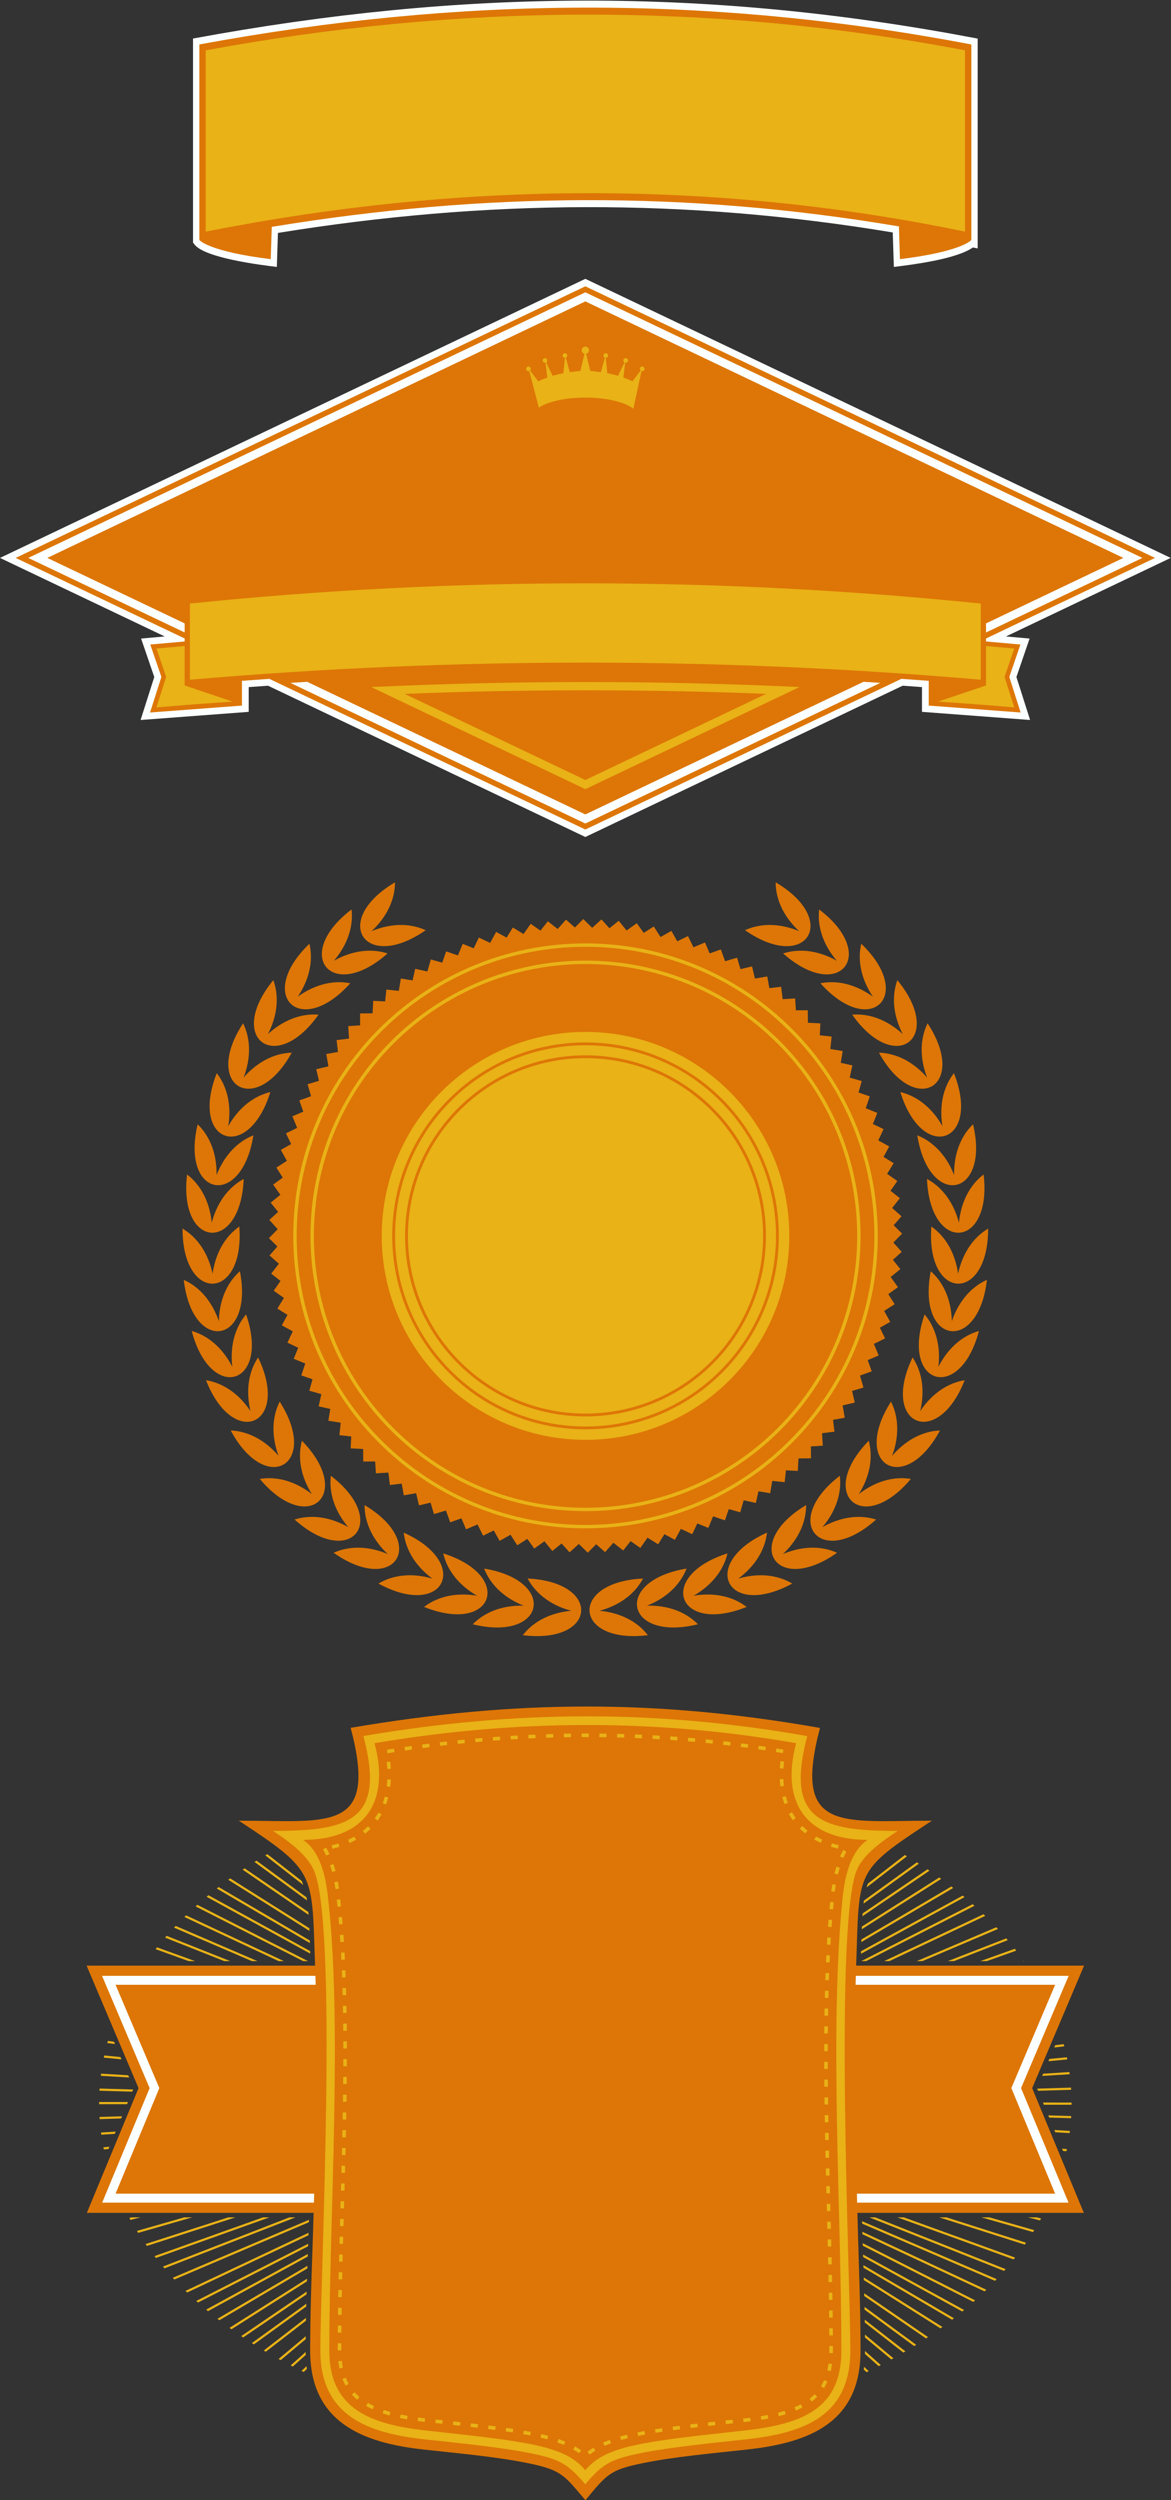 <?xml version="1.0" encoding="UTF-8" standalone="no"?>
<svg
   xmlns:dc="http://purl.org/dc/elements/1.1/"
   xmlns:cc="http://creativecommons.org/ns#"
   xmlns:rdf="http://www.w3.org/1999/02/22-rdf-syntax-ns#"
   xmlns:svg="http://www.w3.org/2000/svg"
   xmlns="http://www.w3.org/2000/svg"
   viewBox="0 0 464.507 990.973"
   height="990.973"
   width="464.507"
   xml:space="preserve"
   id="svg2"
   version="1.1"><rect x="0" y="0" width="464.507" height="990.973" fill="#333333" stroke="none"/><defs
     id="defs6" /><g
     transform="matrix(1.333,0,0,-1.333,0,990.973)"
     id="g10"><g
       transform="scale(0.1)"
       id="g12"><path
         id="path14"
         style="fill:#fcffff;fill-opacity:1;fill-rule:evenodd;stroke:none"
         d="m 2993.54,5541.71 70.32,-6.24 -39.2,-114.34 40.7,-127.79 -321.69,24.18 v 73.63 c -19.19,1.41 -38.38,2.78 -57.56,4.1 l -944.23,-449.82 -944.165,449.79 c -19.215,-1.33 -38.422,-2.7 -57.637,-4.09 v -73.61 l -321.687,-24.18 40.707,127.79 -39.211,114.34 70.328,6.24 L 0,5775.25 1741.88,6605.07 3483.75,5775.25 2993.54,5541.71 v 0" /><path
         id="path16"
         style="fill:#dd7606;fill-opacity:1;fill-rule:evenodd;stroke:none"
         d="M 1741.88,6582.84 3437.1,5775.25 2934.25,5535.7 v -8.87 l 102.32,-9.08 -33.05,-96.4 33.71,-105.78 -273.5,20.56 v 73.66 c -27.19,2.03 -54.35,3.97 -81.5,5.85 L 1741.88,4967.65 801.586,5415.6 c -27.156,-1.87 -54.344,-3.81 -81.57,-5.84 v -73.63 l -273.489,-20.56 33.7,105.78 -33.047,96.4 102.324,9.08 v 8.87 L 46.648,5775.25 1741.88,6582.84 v 0" /><path
         id="path18"
         style="fill:#e9b217;fill-opacity:1;fill-rule:evenodd;stroke:none"
         d="m 1104.72,5391.23 637.16,-303.54 637.28,303.6 c -423.01,19.8 -847.81,19.91 -1274.44,-0.06 z m 99.52,-20.25 537.64,-256.13 537.76,256.19 c -358.3,14.16 -717.1,14.12 -1075.4,-0.06 v 0" /><path
         id="path20"
         style="fill:#fcffff;fill-opacity:1;fill-rule:evenodd;stroke:none"
         d="M 1741.88,6564.96 84.176,5775.25 549.504,5553.57 v 26.97 l -408.711,194.71 1601.087,762.74 1601.08,-762.74 -408.71,-194.71 v -26.97 l 465.33,221.68 -1657.7,789.71 z m -877.821,-1161.25 877.821,-418.18 877.91,418.23 c -16.68,1.08 -33.36,2.12 -50.02,3.14 l -827.89,-394.4 -827.782,394.34 c -16.672,-1.01 -33.352,-2.05 -50.039,-3.13 v 0" /><path
         id="path22"
         style="fill:#e9b217;fill-opacity:1;fill-rule:evenodd;stroke:none"
         d="m 565.105,5413.06 c 790.715,68.23 1575.145,67.4 2353.535,0 0,75.5 0,150.99 0,226.49 -769.43,78.39 -1553.27,81.91 -2353.535,0 0,-75.5 0,-150.99 0,-226.49 z m 2453.075,-82.27 c -75.66,6.53 -151.25,12.24 -226.76,17.13 l 142.83,48.13 v 117.2 l 83.93,-7.45 -28.9,-84.29 28.9,-90.72 z m -2552.606,0 c 75.664,6.53 151.25,12.24 226.762,17.13 l -142.832,48.13 v 117.19 l -83.93,-7.44 28.899,-84.29 -28.899,-90.72 v 0" /><path
         id="path24"
         style="fill:#e9b217;fill-opacity:1;fill-rule:evenodd;stroke:none"
         d="m 1884.79,6218.93 24.21,111.93 c 0.66,-0.22 1.36,-0.33 2.11,-0.33 3.77,0 6.85,3.07 6.85,6.86 0,3.78 -3.08,6.85 -6.85,6.85 -3.8,0 -6.87,-3.07 -6.87,-6.85 0,-2.02 0.87,-3.83 2.26,-5.09 l -24.55,-31.93 c -8.23,4.31 -18.69,7.97 -26.91,11.09 l 5.4,44.24 c 0.49,-0.11 0.99,-0.17 1.5,-0.17 3.79,0 6.87,3.07 6.87,6.86 0,3.78 -3.08,6.85 -6.87,6.85 -3.79,0 -6.85,-3.07 -6.85,-6.85 0,-2.5 1.33,-4.68 3.32,-5.88 l -19.27,-39.84 c -8.96,2.73 -20.53,5.54 -31.96,7.94 l -4.6,45.56 c 3.79,0 6.85,3.07 6.85,6.85 0,3.79 -3.06,6.86 -6.85,6.86 -3.79,0 -6.87,-3.07 -6.87,-6.86 0,-2.91 1.83,-5.41 4.4,-6.39 l -11.95,-43.09 c -20.05,2.74 -31.5,3.71 -31.5,3.71 l -12.32,50.94 c 4.8,1.11 8.37,5.41 8.37,10.54 0,5.99 -4.85,10.84 -10.83,10.84 -5.99,0 -10.83,-4.85 -10.83,-10.84 0,-5.13 3.56,-9.43 8.36,-10.54 l -12.32,-50.94 c 0,0 -11.45,-0.97 -31.51,-3.71 l -11.94,43.09 c 2.57,0.98 4.39,3.48 4.39,6.39 0,3.79 -3.07,6.86 -6.85,6.86 -3.79,0 -6.86,-3.07 -6.86,-6.86 0,-3.78 3.07,-6.85 6.86,-6.85 l -4.61,-45.56 c -11.43,-2.4 -22.99,-5.21 -31.96,-7.94 l -19.27,39.84 c 1.99,1.2 3.32,3.38 3.32,5.88 0,3.78 -3.07,6.85 -6.85,6.85 -3.79,0 -6.86,-3.07 -6.86,-6.85 0,-3.79 3.07,-6.86 6.86,-6.86 0.51,0 1.02,0.06 1.5,0.17 l 5.4,-44.24 c -8.22,-3.12 -18.67,-6.78 -26.91,-11.09 l -24.55,31.93 c 1.39,1.26 2.26,3.07 2.26,5.09 0,3.78 -3.07,6.85 -6.86,6.85 -3.78,0 -6.85,-3.07 -6.85,-6.85 0,-3.79 3.07,-6.86 6.85,-6.86 0.83,0 1.64,0.15 2.38,0.42 l 28.44,-108.77 c 26.64,17.73 78.63,29.77 138.41,29.77 63.35,0 117.96,-13.53 142.91,-33.02 v 0" /><path
         id="path26"
         style="fill:#dd7606;fill-opacity:1;fill-rule:evenodd;stroke:none"
         d="m 1841.22,4696.29 23.45,-28.87 30.24,21.63 20.7,-28.72 29.89,19 20.07,-31.31 32.48,18.11 17.35,-30.86 31.82,15.53 16.43,-33.35 34.31,14.36 13.8,-32.61 33.36,11.87 12.59,-34.98 35.69,10.43 10.06,-33.95 34.48,8.06 8.6,-36.18 36.64,6.37 6.2,-34.86 35.15,4.15 4.5,-36.91 37.12,2.22 2.25,-35.34 35.41,0.19 0.33,-37.18 37.14,-1.95 -1.72,-35.36 35.21,-3.78 -3.83,-36.99 36.68,-6.08 -5.67,-34.96 34.57,-7.7 -7.96,-36.32 35.78,-10.16 -9.54,-34.09 33.47,-11.52 -11.96,-35.22 34.41,-14.09 -13.31,-32.82 31.98,-15.19 -15.83,-33.65 32.62,-17.86 -16.89,-31.12 30.08,-18.68 -19.51,-31.66 30.41,-21.4 -20.27,-29.03 27.8,-21.93 -22.92,-29.28 27.83,-24.68 -23.4,-26.57 25.17,-24.91 -26.06,-26.53 24.89,-27.63 -26.23,-23.79 22.23,-27.57 -28.87,-23.45 21.64,-30.24 -28.72,-20.71 19,-29.88 -31.31,-20.07 18.11,-32.47 -30.86,-17.36 15.53,-31.82 -33.36,-16.43 14.37,-34.31 -32.61,-13.8 11.86,-33.36 -34.99,-12.59 10.44,-35.69 -33.95,-10.06 8.06,-34.48 -36.18,-8.61 6.37,-36.63 -34.86,-6.19 4.16,-35.17 -36.92,-4.5 2.23,-37.11 -35.34,-2.25 0.18,-35.41 -37.18,-0.34 -1.94,-37.13 -35.37,1.72 -3.78,-35.21 -36.98,3.83 -6.1,-36.68 -34.95,5.67 -7.69,-34.57 -36.33,7.95 -10.16,-35.77 -34.1,9.54 -11.51,-33.47 -35.21,11.96 -14.1,-34.41 -32.81,13.31 -15.2,-32 -33.65,15.84 -17.85,-32.61 -31.12,16.89 -18.69,-30.08 -31.66,19.51 -21.4,-30.42 -29.03,20.28 -21.93,-27.81 -29.28,22.92 -24.67,-27.82 -26.58,23.4 -24.91,-25.18 -26.53,26.07 -27.63,-24.89 -23.79,26.23 -27.57,-22.23 -23.45,28.87 -30.24,-21.64 -20.7,28.72 -29.89,-19 -20.06,31.31 -32.48,-18.11 -17.36,30.85 -31.82,-15.52 -16.44,33.36 -34.3,-14.37 -13.79,32.61 -33.36,-11.86 -12.6,34.98 -35.69,-10.43 -10.06,33.95 -34.48,-8.06 -8.6,36.18 -36.63,-6.37 -6.2,34.86 -35.17,-4.15 -4.49,36.91 -37.12,-2.23 -2.25,35.34 -35.41,-0.18 -0.33,37.18 -37.14,1.94 1.72,35.37 -35.21,3.78 3.84,36.99 -36.692,6.08 5.667,34.96 -34.558,7.69 7.949,36.33 -35.773,10.15 9.547,34.1 -33.489,11.52 11.969,35.21 -34.406,14.09 13.304,32.82 -31.988,15.19 15.836,33.65 -32.613,17.87 16.89,31.11 -30.078,18.68 19.5,31.67 -30.41,21.4 20.27,29.03 -27.797,21.92 22.926,29.29 -27.829,24.67 23.395,26.58 -25.168,24.91 26.055,26.52 -24.883,27.64 26.223,23.79 -22.223,27.57 28.867,23.44 -21.637,30.25 28.723,20.7 -19,29.89 31.309,20.06 -18.114,32.48 30.864,17.36 -15.536,31.82 33.36,16.44 -14.363,34.3 32.613,13.79 -11.871,33.36 34.984,12.6 -10.43,35.69 33.946,10.06 -8.055,34.48 36.176,8.6 -6.367,36.63 34.857,6.2 -4.15,35.16 36.91,4.5 -2.22,37.12 35.33,2.25 -0.18,35.41 37.18,0.33 1.94,37.14 35.37,-1.72 3.78,35.2 36.99,-3.83 6.08,36.69 34.95,-5.67 7.7,34.56 36.33,-7.95 10.16,35.77 34.09,-9.54 11.52,33.48 35.21,-11.97 14.1,34.42 32.81,-13.31 15.2,31.99 33.64,-15.84 17.87,32.62 31.11,-16.89 18.68,30.07 31.67,-19.5 21.4,30.41 29.03,-20.27 21.94,27.8 29.27,-22.92 24.67,27.82 26.59,-23.39 24.9,25.17 26.53,-26.06 27.63,24.89 23.79,-26.23 27.57,22.23 v 0" /><path
         id="path28"
         style="fill:#e9b217;fill-opacity:1;fill-rule:nonzero;stroke:none"
         d="m 1742.41,4577.85 c 452.02,0 818.46,-366.44 818.46,-818.47 0,-452.03 -366.44,-818.46 -818.46,-818.46 -452.03,0 -818.469,366.43 -818.469,818.46 0,452.03 366.439,818.47 818.469,818.47 z m 0,51.17 c 480.28,0 869.63,-389.36 869.63,-869.64 0,-480.28 -389.35,-869.63 -869.63,-869.63 -480.28,0 -869.64,389.35 -869.64,869.63 0,480.28 389.36,869.64 869.64,869.64 z m 607.8,-261.84 c -335.68,335.67 -879.93,335.67 -1215.6,0 -335.68,-335.68 -335.68,-879.92 0,-1215.6 335.67,-335.67 879.92,-335.67 1215.6,0 335.67,335.68 335.67,879.92 0,1215.6 z M 2314.02,4331 c -315.69,315.69 -827.54,315.69 -1143.23,0 -315.692,-315.69 -315.692,-827.54 0,-1143.24 315.69,-315.68 827.54,-315.68 1143.23,0 315.69,315.7 315.69,827.55 0,1143.24 v 0" /><path
         id="path30"
         style="fill:#e9b217;fill-opacity:1;fill-rule:evenodd;stroke:none"
         d="m 1742.41,4365.8 c 334.91,0 606.42,-271.5 606.42,-606.42 0,-334.92 -271.51,-606.42 -606.42,-606.42 -334.92,0 -606.43,271.5 -606.43,606.42 0,334.92 271.51,606.42 606.43,606.42 z m 0,-31.19 c 317.68,0 575.22,-257.54 575.22,-575.23 0,-317.68 -257.54,-575.22 -575.22,-575.22 -317.69,0 -575.23,257.54 -575.23,575.22 0,317.69 257.54,575.23 575.23,575.23 z m 0,-38.37 c 296.5,0 536.86,-240.36 536.86,-536.86 0,-296.5 -240.36,-536.86 -536.86,-536.86 -296.5,0 -536.86,240.36 -536.86,536.86 0,296.5 240.36,536.86 536.86,536.86 z m 373.65,-163.2 c -206.36,206.36 -540.95,206.37 -747.31,0 -206.37,-206.36 -206.37,-540.95 0,-747.32 206.36,-206.36 540.95,-206.36 747.31,0 206.37,206.37 206.36,540.96 0,747.32 z m 27.13,27.13 c -221.34,221.34 -580.22,221.34 -801.57,0 -221.34,-221.35 -221.34,-580.23 0,-801.58 221.35,-221.33 580.23,-221.33 801.57,0 221.34,221.35 221.34,580.23 0,801.58 v 0" /><path
         id="path32"
         style="fill:#dd7606;fill-opacity:1;fill-rule:evenodd;stroke:none"
         d="m 1699.89,2644.65 c -36.79,-3.24 -101.04,-17.17 -144.06,-72.56 221.01,-27.29 236.81,157.93 14.38,168.48 33.01,-61.87 93.97,-86.49 129.68,-95.92 z M 1105.48,4665.3 c 34.07,14.29 97.4,31.94 161.28,3 -182.78,-127.2 -283.131,29.26 -91.29,142.34 -0.35,-70.13 -42.79,-120.34 -69.99,-145.34 z m -111.996,-87.86 c 24.106,27.99 60.436,82.79 52.626,152.49 -177.403,-134.61 -59.54,-278.35 107.21,-130.75 -66.81,21.3 -127.67,-3.58 -159.836,-21.74 z M 886.059,4470.52 c 29.871,21.74 87.457,53.45 156.281,39.97 -148.672,-165.78 -282.289,-36.56 -121.543,117.56 15.766,-68.33 -14.008,-126.95 -34.738,-157.53 z m -88.817,-111.23 c 17.031,32.78 39.789,94.46 16.188,160.49 -141.735,-171.76 5.996,-284.57 134.383,-102.62 -69.922,5.38 -123.426,-32.82 -150.571,-57.87 z m -72.359,-129.12 c 24.238,27.87 73.246,71.69 143.34,73.98 -107.719,-194.9 -266.907,-98.92 -144.801,87.31 30.683,-63.05 14.805,-126.85 1.461,-161.29 z m -45.699,-144.64 c 6.07,36.43 8.664,102.13 -34.188,157.64 -81.734,-207.15 93.621,-268.81 159.516,-56.09 -68.164,-16.48 -107.262,-69.33 -125.328,-101.55 z m -34.789,-145.54 c 13.312,34.46 44.496,92.33 109.632,118.33 -35.011,-219.93 -217.351,-183.79 -165.863,32.86 50.305,-48.86 57.066,-114.25 56.231,-151.19 z m -14.313,-141.62 c -3.461,36.77 -17.781,100.94 -73.422,143.63 -25.957,-221.18 159.348,-235.87 168.559,-13.37 -61.668,-33.39 -85.918,-94.49 -95.137,-130.26 z m 2.594,-151.55 c 5.039,36.6 22.097,100.09 79.519,140.35 16.442,-222.08 -169.32,-228.81 -168.976,-6.12 60.183,-36 81.785,-98.09 89.457,-134.23 z m 18.601,-141.13 c -11.812,35 -40.496,94.16 -104.453,122.92 25.551,-221.21 209.27,-192.95 167.125,25.73 -52.355,-46.66 -61.918,-111.71 -62.672,-148.65 z m 40.102,-135.89 c -4.504,36.67 -4.274,102.42 40.926,156.04 72.761,-210.47 -105.078,-264.54 -161.778,-49.19 67.395,-19.39 104.18,-73.88 120.852,-106.85 z m 54.129,-131.65 c -20.391,30.8 -63.262,80.65 -132.457,92.06 81.351,-207.29 251.711,-132.91 154.969,67.67 -38.661,-58.52 -31.247,-123.83 -22.512,-159.73 z m 83.539,-132.97 c -12.957,34.59 -28.117,98.56 3.277,161.27 119.996,-187.58 -40.254,-281.78 -145.769,-85.68 70.054,-3.07 118.574,-47.44 142.492,-75.59 z m 99.012,-113.56 c -29.137,22.7 -85.657,56.29 -154.879,45.08 143.148,-170.59 280.93,-45.81 125.336,113.5 -18.008,-67.78 9.836,-127.34 29.543,-158.58 z m 108.311,-98.3 c -23.95,28.13 -59.968,83.13 -51.768,152.78 176.638,-135.6 57.968,-278.68 -107.946,-130.15 66.93,20.94 127.644,-4.29 159.714,-22.63 z m 117.68,-80.08 c -33.99,14.48 -97.21,32.48 -161.261,3.91 182.061,-128.23 283.301,27.67 92.091,141.81 -0.05,-70.12 42.11,-120.56 69.17,-145.72 z m 132.8,-73 c -29.77,21.87 -77.45,67.14 -85.47,136.8 203.06,-91.4 120.44,-257.91 -75.17,-151.47 60.33,35.75 125.22,25.15 160.64,14.67 z m 132.93,-50.9 c -36.4,6.29 -102.07,9.27 -157.84,-33.25 206.65,-82.98 269.36,92 57.04,159.18 16.07,-68.27 68.69,-107.67 100.8,-125.93 z m 138.58,-29.53 c -34.38,13.52 -92.07,45.07 -117.66,110.35 219.7,-36.34 182.48,-218.46 -33.86,-165.67 49.16,50.01 114.6,56.38 151.52,55.32 v 0" /><path
         id="path34"
         style="fill:#dd7606;fill-opacity:1;fill-rule:evenodd;stroke:none"
         d="m 1783.86,2644.65 c 36.79,-3.24 101.04,-17.17 144.06,-72.56 -221.01,-27.29 -236.81,157.93 -14.37,168.48 -33.02,-61.87 -93.98,-86.49 -129.69,-95.92 z m 594.4,2020.65 c -34.06,14.29 -97.39,31.94 -161.28,3 182.79,-127.2 283.14,29.26 91.3,142.34 0.35,-70.13 42.78,-120.34 69.98,-145.34 z m 112.01,-87.86 c -24.12,27.99 -60.43,82.79 -52.63,152.49 177.4,-134.61 59.54,-278.35 -107.22,-130.75 66.81,21.3 127.67,-3.58 159.85,-21.74 z m 107.42,-106.92 c -29.87,21.74 -87.46,53.45 -156.27,39.97 148.66,-165.78 282.28,-36.56 121.54,117.56 -15.77,-68.33 14,-126.95 34.73,-157.53 z m 88.81,-111.23 c -17.03,32.78 -39.79,94.46 -16.18,160.49 141.73,-171.76 -5.99,-284.57 -134.38,-102.62 69.92,5.38 123.43,-32.82 150.56,-57.87 z m 72.37,-129.12 c -24.24,27.87 -73.25,71.69 -143.34,73.98 107.72,-194.9 266.9,-98.92 144.8,87.31 -30.69,-63.05 -14.8,-126.85 -1.46,-161.29 z m 45.69,-144.64 c -6.06,36.43 -8.66,102.13 34.19,157.64 81.74,-207.15 -93.61,-268.81 -159.51,-56.09 68.16,-16.48 107.26,-69.33 125.32,-101.55 z m 34.8,-145.54 c -13.31,34.46 -44.5,92.33 -109.64,118.33 35.01,-219.93 217.35,-183.79 165.87,32.86 -50.3,-48.86 -57.07,-114.25 -56.23,-151.19 z m 14.3,-141.62 c 3.47,36.77 17.79,100.94 73.43,143.63 25.96,-221.18 -159.34,-235.87 -168.57,-13.37 61.68,-33.39 85.93,-94.49 95.14,-130.26 z m -2.59,-151.55 c -5.03,36.6 -22.09,100.09 -79.52,140.35 -16.43,-222.08 169.32,-228.81 168.98,-6.12 -60.18,-36 -81.78,-98.09 -89.46,-134.23 z m -18.6,-141.13 c 11.82,35 40.5,94.16 104.46,122.92 -25.55,-221.21 -209.27,-192.95 -167.13,25.73 52.35,-46.66 61.92,-111.71 62.67,-148.65 z m -40.09,-135.89 c 4.5,36.67 4.26,102.42 -40.93,156.04 -72.78,-210.47 105.07,-264.54 161.77,-49.19 -67.39,-19.39 -104.18,-73.88 -120.84,-106.85 z m -54.14,-131.65 c 20.39,30.8 63.26,80.65 132.45,92.06 -81.34,-207.29 -251.69,-132.91 -154.96,67.67 38.66,-58.52 31.25,-123.83 22.51,-159.73 z m -83.54,-132.97 c 12.96,34.59 28.12,98.56 -3.27,161.27 -120,-187.58 40.25,-281.78 145.77,-85.68 -70.06,-3.07 -118.57,-47.44 -142.5,-75.59 z m -99.01,-113.56 c 29.15,22.7 85.66,56.29 154.88,45.08 -143.15,-170.59 -280.93,-45.81 -125.34,113.5 18.01,-67.78 -9.83,-127.34 -29.54,-158.58 z m -108.31,-98.3 c 23.96,28.13 59.96,83.13 51.77,152.78 -176.64,-135.6 -57.98,-278.68 107.95,-130.15 -66.93,20.94 -127.65,-4.29 -159.72,-22.63 z m -117.68,-80.08 c 33.98,14.48 97.21,32.48 161.26,3.91 -182.07,-128.23 -283.29,27.67 -92.09,141.81 0.05,-70.12 -42.11,-120.56 -69.17,-145.72 z m -132.81,-73 c 29.78,21.87 77.47,67.14 85.49,136.8 -203.07,-91.4 -120.45,-257.91 75.16,-151.47 -60.34,35.75 -125.22,25.15 -160.65,14.67 z m -132.93,-50.9 c 36.4,6.29 102.08,9.27 157.85,-33.25 -206.65,-82.98 -269.36,92 -57.04,159.18 -16.07,-68.27 -68.7,-107.67 -100.81,-125.93 z m -138.57,-29.53 c 34.38,13.52 92.06,45.07 117.66,110.35 -219.7,-36.34 -182.48,-218.46 33.86,-165.67 -49.16,50.01 -114.6,56.38 -151.52,55.32 v 0" /><path
         id="path36"
         style="fill:#fcffff;fill-opacity:1;fill-rule:evenodd;stroke:none"
         d="m 2895.14,6698.34 c -49.22,-34.63 -177.65,-50.84 -235.2,-57.89 l -3.27,102.51 c -617.46,102.64 -1212.12,98.5 -1829.635,-1.37 l -3.222,-101.14 c -46.489,5.69 -213.442,26.07 -244.911,66.63 l -4.515,5.83 v 606.66 c 800.563,147.95 1533.813,152.77 2334.983,-0.19 v -623.87 l -14.23,2.83 v 0" /><path
         id="path38"
         style="fill:#dd7606;fill-opacity:1;fill-rule:evenodd;stroke:none"
         d="M 593.23,6745.39 V 7302 c 775.84,143.29 1517.26,148.73 2297.29,-0.09 v -581.55 l -0.16,0.03 c -2.33,-2.65 -34.19,-35.03 -212.29,-56.82 l -3.11,97.33 c -630.1,106.51 -1235.65,102.26 -1866.214,-1.3 l -3.058,-96.03 c -185.821,22.73 -212.458,57 -212.458,57 v 24.82 0" /><path
         id="path40"
         style="fill:#e9b217;fill-opacity:1;fill-rule:evenodd;stroke:none"
         d="m 612.082,6745.39 c 758.588,150 1511.958,154.91 2259.588,0 0,179.68 0,359.36 0,539.04 -764.49,145.91 -1517.01,137.23 -2259.588,0 0,-179.68 0,-359.36 0,-539.04 v 0" /><path
         id="path42"
         style="fill:#e9b217;fill-opacity:1;fill-rule:evenodd;stroke:none"
         d="M 897.617,1841.5 795.52,1921 c -2.063,-1.21 -4.118,-2.44 -6.168,-3.66 l 113.269,-88.18 c -1.523,4.23 -3.187,8.33 -5.004,12.34 z m 14.492,-48.9 -148.707,109.04 c -2.023,-1.26 -4.043,-2.54 -6.058,-3.82 L 913.652,1783.2 c -0.476,3.21 -0.996,6.33 -1.543,9.4 z m 5.414,-43.6 -189.46,129.85 c -1.993,-1.32 -3.985,-2.65 -5.973,-3.97 l 196.109,-134.41 c -0.215,2.88 -0.441,5.72 -0.676,8.53 z m 3.004,-48.19 -235.5,148.2 c -1.922,-1.39 -3.855,-2.79 -5.777,-4.2 l 241.629,-152.06 c -0.117,2.69 -0.234,5.39 -0.352,8.06 z m 1.403,-36.53 -271.25,158.94 c -1.875,-1.45 -3.746,-2.92 -5.617,-4.39 l 277.117,-162.37 -0.25,7.82 z m 0.957,-31.39 -302.629,165.97 c -1.82,-1.52 -3.625,-3.04 -5.434,-4.56 l 308.289,-169.08 -0.226,7.67 z m -6.094,-29.97 -329.523,167.43 c -1.758,-1.57 -3.516,-3.14 -5.266,-4.74 l 320.203,-162.69 h 14.586 z m -71.828,0 -291.266,136.16 c -1.687,-1.63 -3.371,-3.27 -5.051,-4.92 l 280.743,-131.24 h 15.574 z m -78.652,0 -243.633,104.72 c -1.602,-1.69 -3.2,-3.4 -4.785,-5.11 l 231.726,-99.61 h 16.692 z m -81.024,0 -189.453,75.19 c -1.543,-1.74 -3.082,-3.49 -4.609,-5.24 l 176.218,-69.95 h 17.844 z m -104.457,0 -113.566,41.03 c -1.43,-1.81 -2.852,-3.63 -4.262,-5.45 l 98.48,-35.58 h 19.348 z m -241.613,-239.57 -18.242,2.34 c -0.618,-2.12 -1.227,-4.24 -1.817,-6.35 l 23.012,-2.96 -2.953,6.97 z m 19.359,-45.65 -48.433,4.71 c -0.45,-2.15 -0.895,-4.3 -1.329,-6.44 l 52.672,-5.12 -2.91,6.85 z m 22.945,-54.09 -80.718,4.77 c -0.293,-2.16 -0.586,-4.33 -0.86,-6.49 l 84.426,-4.99 -2.848,6.71 z m 14.707,-42.35 -99.839,2.82 c -0.129,-2.17 -0.246,-4.35 -0.356,-6.52 l 97.516,-2.76 2.679,6.46 z m -15.449,-37.23 -85.804,0.05 -0.032,-6.53 83.129,-0.04 2.707,6.52 z m -17.59,-42.4 -66.968,-2.02 c 0.121,-2.18 0.242,-4.35 0.382,-6.52 l 63.844,1.92 2.742,6.62 z m -18.91,-45.58 -43.711,-2.72 c 0.274,-2.17 0.555,-4.34 0.84,-6.49 l 40.09,2.5 2.781,6.71 z m -18.672,-45 -17.902,-1.67 c 0.438,-2.15 0.883,-4.3 1.34,-6.44 l 13.73,1.28 2.832,6.83 z m 66.289,-209.964 -6.996,-1.77 c 1.094,-1.98 2.2,-3.957 3.305,-5.918 l 30.356,7.688 h -26.665 z m 156.418,0 L 407.5,800.703 c 1.199,-1.933 2.406,-3.859 3.625,-5.781 l 160.984,46.164 h -23.793 z m 131.153,0 -246.281,-79.359 c 1.304,-1.875 2.613,-3.75 3.937,-5.625 l 263.75,84.984 h -21.406 z m 103.168,0 -323.035,-115.297 c 1.41,-1.824 2.832,-3.641 4.261,-5.457 l 338.332,120.754 h -19.558 z m 78.687,0 L 484.82,694.68 c 1.496,-1.77 2.996,-3.539 4.504,-5.305 l 390.149,151.711 h -18.149 z m 58.067,-7.324 -405.246,-172.344 c 1.578,-1.723 3.156,-3.441 4.742,-5.148 l 400.285,170.242 0.219,7.25 z M 918.176,795.164 552.02,622.488 c 1.671,-1.64 3.351,-3.277 5.043,-4.922 l 360.867,170.188 0.246,7.41 z M 917.09,762.551 584.027,592.48 c 1.758,-1.574 3.524,-3.144 5.293,-4.718 L 916.836,755 l 0.254,7.551 z m -1.027,-30.414 -302.5,-165.418 c 1.808,-1.535 3.625,-3.059 5.441,-4.571 l 296.797,162.317 0.262,7.672 z M 914.879,697.02 647.191,539.453 c 1.875,-1.465 3.75,-2.922 5.629,-4.375 l 261.801,154.102 0.258,7.84 z m -1.246,-38.309 -230.68,-146.27 c 1.914,-1.406 3.844,-2.812 5.774,-4.199 l 224.656,142.461 0.25,8.008 z m -1.156,-38.379 -194.7,-132.324 c 1.981,-1.336 3.957,-2.664 5.946,-4.004 l 188.523,128.133 0.231,8.195 z M 911.52,584.246 749.402,467.148 c 2.028,-1.281 4.055,-2.558 6.086,-3.828 l 155.825,112.567 0.207,8.359 z m -0.922,-41.988 -125.664,-97.043 c 2.039,-1.231 4.086,-2.461 6.136,-3.684 l 119.375,92.18 0.153,8.547 z m -0.778,-54.613 -80.879,-67.723 c 2.098,-1.145 4.204,-2.285 6.313,-3.43 l 74.492,62.387 0.074,8.766 z m -0.156,-46.891 -44.766,-40.012 c 2.11,-1.105 4.223,-2.207 6.34,-3.301 l 38.59,34.485 c -0.082,2.91 -0.137,5.855 -0.164,8.828 z m 2.531,-42.18 -14.882,-14.094 c 2.144,-1.05 4.289,-2.097 6.437,-3.132 l 9.496,8.996 c -0.375,2.711 -0.726,5.457 -1.051,8.23 z m 1658.165,-10.027 8.27,-7.856 c 2.15,1.036 4.29,2.082 6.44,3.125 l -13.63,12.95 c -0.33,-2.774 -0.7,-5.504 -1.08,-8.219 z m 3.66,46.316 40.74,-36.25 c 2.12,1.094 4.24,2.188 6.35,3.301 l -46.99,41.816 c -0.01,-2.976 -0.04,-5.949 -0.1,-8.867 z m -0.04,48.907 78.36,-65.149 c 2.1,1.145 4.2,2.297 6.3,3.449 l -84.73,70.45 0.07,-8.75 z m -0.51,44.539 114.76,-89.356 c 2.06,1.215 4.11,2.434 6.18,3.652 l -121.08,94.258 0.14,-8.554 z m -0.68,38.214 147.55,-108.214 c 2.04,1.261 4.05,2.539 6.07,3.82 l -153.8,112.781 0.18,-8.387 z m -0.93,40.575 183.82,-125.985 c 2.01,1.317 3.99,2.637 5.98,3.953 l -190.01,130.239 0.21,-8.207 z m -1.27,47.414 228.13,-143.574 c 1.92,1.398 3.86,2.792 5.78,4.199 l -234.14,147.351 0.23,-7.976 z m -1.08,36.66 263.57,-154.445 c 1.87,1.464 3.74,2.921 5.6,4.394 l -269.4,157.863 0.23,-7.812 z m -0.96,31.672 294.95,-161.75 c 1.81,1.511 3.62,3.039 5.43,4.558 l -300.61,164.864 0.23,-7.672 z m -1.03,33.902 328.96,-167.148 c 1.76,1.574 3.52,3.144 5.27,4.726 l -334.46,169.953 0.23,-7.531 z m -1.02,34.082 363.55,-169.961 c 1.69,1.633 3.38,3.274 5.05,4.926 l -368.82,172.422 0.22,-7.387 z m -0.9,31.477 395.46,-170 c 1.62,1.699 3.21,3.41 4.8,5.117 l -400.46,172.137 0.2,-7.254 z m 21.1,18.781 401.22,-159.25 c 1.54,1.75 3.08,3.496 4.61,5.254 l -387.99,153.996 h -17.84 z m 83.55,0 346.23,-125.078 c 1.43,1.812 2.86,3.621 4.27,5.445 L 2689.6,841.086 h -19.35 z m 124.64,0 L 3049.43,760 c 1.31,1.887 2.61,3.77 3.9,5.652 l -236.79,75.434 h -21.65 z m 125.4,0 153.84,-43.789 c 1.21,1.922 2.41,3.855 3.6,5.789 l -133.49,38 h -23.95 z m 138.41,0 36.03,-9.172 c 1.11,1.965 2.22,3.934 3.33,5.906 l -12.81,3.266 h -26.55 z m 104.63,197.464 10.28,-1.01 c 0.44,2.15 0.89,4.3 1.32,6.44 l -14.44,1.4 2.84,-6.83 z m -23.04,55.54 42.65,-2.52 c 0.3,2.16 0.6,4.32 0.87,6.5 l -46.31,2.73 2.79,-6.71 z m -18.1,43.61 65.17,-1.83 c 0.13,2.17 0.25,4.34 0.35,6.52 l -68.27,1.93 2.75,-6.62 z m -15.85,38.22 82.43,-0.05 0.03,6.53 -85.17,0.05 2.71,-6.53 z m -17.21,41.45 98.4,2.97 c -0.12,2.18 -0.24,4.36 -0.38,6.52 l -100.69,-3.03 2.67,-6.46 z m 12.21,44.14 81.84,5.11 c -0.27,2.17 -0.55,4.33 -0.84,6.49 l -78.15,-4.87 -2.85,-6.73 z m 18.58,43.83 56.13,5.25 c -0.44,2.13 -0.89,4.28 -1.34,6.43 l -51.89,-4.84 -2.9,-6.84 z m 17.27,40.7 29.89,3.63 c -0.54,2.13 -1.1,4.26 -1.67,6.38 l -25.27,-3.07 -2.95,-6.94 z m -89.9,256.88 -0.67,0.93 -2.88,-0.93 h 3.55 z m -110.68,0 87.54,31.24 c -1.42,1.82 -2.83,3.64 -4.26,5.46 l -102.84,-36.7 h 19.56 z m -98.02,0 160.34,62.35 c -1.5,1.77 -3,3.55 -4.5,5.3 l -174,-67.65 h 18.16 z m -93.82,0 224.84,95.62 c -1.58,1.71 -3.16,3.43 -4.75,5.14 l -236.91,-100.76 h 16.82 z m -98.33,0 285.29,134.54 c -1.67,1.65 -3.35,3.29 -5.04,4.92 l -295.72,-139.46 h 15.47 z m -68.98,0 322.26,164.54 c -1.76,1.58 -3.52,3.15 -5.29,4.73 l -331.5,-169.27 h 14.53 z m -15.26,21.88 307.99,168.43 c -1.81,1.54 -3.63,3.06 -5.44,4.57 l -302.34,-165.34 -0.21,-7.66 z m 0.98,34.78 273.37,160.92 c -1.86,1.46 -3.74,2.92 -5.62,4.38 l -267.51,-157.47 -0.24,-7.83 z m 1.31,38.09 236.31,149.84 c -1.92,1.41 -3.85,2.81 -5.77,4.2 l -230.19,-145.97 c -0.12,-2.67 -0.24,-5.37 -0.35,-8.07 z m 1.99,38.7 199.49,135.57 c -1.97,1.34 -3.96,2.68 -5.94,4 L 2567.07,1744.8 c -0.2,-2.78 -0.4,-5.59 -0.59,-8.43 z m 3.24,37.52 164.63,118.91 c -2.03,1.28 -4.06,2.56 -6.09,3.82 l -157.42,-113.71 c -0.39,-2.94 -0.77,-5.95 -1.12,-9.02 z m 9.05,48.14 120.05,92.7 c -2.04,1.24 -4.09,2.47 -6.14,3.69 l -110.25,-85.13 c -1.32,-3.65 -2.54,-7.4 -3.66,-11.26 v 0" /><path
         id="path44"
         style="fill:#dd7606;fill-opacity:1;fill-rule:evenodd;stroke:none"
         d="m 2547.77,1589.61 h 678.28 L 3071.48,1225.2 3225.31,854.402 h -673.87 c 3.4,-136.043 9.38,-273.554 9.38,-409.531 0,-213.758 -151.34,-273.691 -337.32,-294.148 -98.05,-10.782 -215.45,-21.067 -310.62,-40.469 C 1814.69,90.242 1806.01,77.18 1742.12,0 c -63.61,74.758 -70.56,89.695 -171.4,110.254 -95.15,19.394 -212.59,29.687 -310.62,40.469 -184.26,20.261 -337.17,82.597 -337.17,294.148 0,136.098 6.519,273.32 10.386,409.531 H 258.438 L 412.281,1225.2 257.707,1589.61 h 679.898 c -10.015,277.12 5.387,278.53 -227.031,430.91 268.696,0 416.096,-37.66 332.926,276.11 488.89,83.14 907.86,85.82 1396.66,-0.36 -83.09,-313.31 64.77,-275.75 333,-275.75 -231.68,-151.89 -215.46,-145.26 -225.39,-430.91 v 0" /><path
         id="path46"
         style="fill:#fcffff;fill-opacity:1;fill-rule:evenodd;stroke:none"
         d="m 3038.48,1225.33 141.27,-340.494 h -629.07 l -0.64,26.617 h 589.84 l -130.27,313.997 130.27,307.11 h -593.81 c 0.22,8.9 0.46,17.77 0.72,26.62 h 633.3 L 3038.48,1225.33 Z M 934.164,884.836 h -630.16 l 141.269,340.494 -141.609,333.85 h 634.949 c 0.266,-8.79 0.512,-17.65 0.735,-26.62 H 343.871 L 474.145,1225.45 343.871,911.453 h 591.008 c -0.234,-9.051 -0.477,-17.937 -0.715,-26.617 v 0" /><path
         id="path48"
         style="fill:#e9b217;fill-opacity:1;fill-rule:evenodd;stroke:none"
         d="m 1081.45,2272.23 c 451.57,76.81 869.49,79.42 1320.81,-0.18 -66.99,-252.65 43.44,-281.96 269,-281.96 -64.55,-42.33 -98.74,-73.2 -117.49,-107.39 -73.7,-134.48 -23.38,-1215.583 -23.38,-1437.829 0,-196.465 -140.14,-245.191 -310.21,-263.902 -91.18,-10.031 -225.27,-22.942 -313.38,-40.903 -82.97,-16.914 -112.1,-28.836 -165,-92.742 -54.36,63.887 -79.55,75.321 -165.01,92.742 -88.09,17.961 -222.22,30.879 -313.37,40.903 -166.72,18.336 -310.065,68.668 -310.065,263.902 0,229.746 53.535,1288.199 -21.789,1433.389 -18.796,36.24 -53.312,68.71 -119.082,111.83 225.806,0 335.976,29.41 268.966,282.14 z m -100.876,-350.77 -9.554,-4.51 -9.641,18.22 9.07,5.4 10.125,-19.11 z m 8.664,15.57 -2.425,10.27 20.057,5.4 3.11,-10.1 -20.742,-5.57 z m 51.032,16.94 -4.38,9.62 18.42,9.3 5.24,-9.17 -19.28,-9.75 z m 46.26,27.83 -6.59,8.26 15.39,13.59 7.45,-7.48 -16.25,-14.37 z m 37.39,39.13 -8.62,6.11 11,17.35 9.24,-5.13 -11.62,-18.33 z m 25.13,47.9 -9.94,3.57 6.12,19.71 10.23,-2.65 -6.41,-20.63 z m 12.43,52.42 -10.49,1.3 1.76,20.63 10.55,-0.47 -1.82,-21.46 z m 1.68,53.67 -10.55,-0.58 -1.73,20.75 10.5,1.18 1.78,-21.35 z m -9.96,46.14 -1.67,10.43 20.89,3.31 1.62,-10.44 -20.84,-3.3 z m 52.14,8.04 -1.54,10.46 20.95,3.03 1.46,-10.47 -20.87,-3.02 z m 52.23,7.33 -1.39,10.47 20.98,2.74 1.33,-10.48 -20.92,-2.73 z m 52.33,6.6 -1.24,10.49 21.01,2.45 1.19,-10.5 -20.96,-2.44 z m 52.42,5.88 -1.09,10.49 21.04,2.15 1.04,-10.5 -20.99,-2.14 z m 52.49,5.12 -0.94,10.53 21.08,1.85 0.89,-10.53 -21.03,-1.85 z m 52.57,4.4 -0.8,10.53 21.11,1.56 0.73,-10.54 -21.04,-1.55 z m 52.62,3.65 -0.65,10.55 21.12,1.25 0.59,-10.55 -21.06,-1.25 z m 52.67,2.9 -0.5,10.56 21.13,0.94 0.45,-10.55 -21.08,-0.95 z m 52.7,2.15 -0.35,10.55 21.15,0.65 0.29,-10.56 -21.09,-0.64 z m 52.72,1.39 -0.19,10.55 21.15,0.36 0.14,-10.57 -21.1,-0.34 z m 52.75,0.62 -0.05,10.57 21.16,0.02 -0.02,-10.56 -21.09,-0.03 z m 52.73,-0.15 0.12,10.57 21.15,-0.27 -0.16,-10.57 -21.11,0.27 z m 52.74,-0.9 0.27,10.55 21.15,-0.57 -0.33,-10.56 -21.09,0.58 z m 52.72,-1.68 0.41,10.55 21.16,-0.9 -0.49,-10.55 -21.08,0.9 z m 52.68,-2.46 0.59,10.54 21.12,-1.21 -0.64,-10.54 -21.07,1.21 z m 52.65,-3.25 0.73,10.54 21.11,-1.51 -0.8,-10.54 -21.04,1.51 z m 52.58,-4.01 0.9,10.52 21.08,-1.83 -0.95,-10.53 -21.03,1.84 z m 52.53,-4.8 1.05,10.5 21.05,-2.15 -1.12,-10.51 -20.98,2.16 z m 52.44,-5.59 1.2,10.5 21.02,-2.48 -1.27,-10.48 -20.95,2.46 z m 52.36,-6.38 1.37,10.48 20.96,-2.77 -1.41,-10.47 -20.92,2.76 z m 52.25,-7.16 1.52,10.46 20.94,-3.09 -1.59,-10.45 -20.87,3.08 z m 52.14,-7.94 1.68,10.43 20.88,-3.41 -1.74,-10.41 -20.82,3.39 z m 13.86,-27.29 10.5,-1.19 -1.81,-20.75 -10.55,0.59 1.86,21.35 z m -2.13,-53.55 10.56,0.46 1.66,-20.63 -10.49,-1.3 -1.73,21.47 z m 7.59,-53.29 10.22,2.64 6.01,-19.74 -9.94,-3.57 -6.29,20.67 z m 19.62,-50.33 9.24,5.14 10.87,-17.43 -8.61,-6.11 -11.5,18.4 z m 32.47,-43.3 7.46,7.49 15.29,-13.71 -6.59,-8.25 -16.16,14.47 z m 43.03,-32.72 5.25,9.17 18.33,-9.4 -4.32,-9.64 -19.26,9.87 z m 49.46,-21.36 3.12,10.09 20,-5.46 -2.37,-10.31 -20.75,5.68 z m 36.64,-9.47 9.28,-5.06 -9.01,-18.56 -9.7,4.17 9.43,19.45 z m -20.47,-49.76 10.11,-3.09 -5.46,-20.07 -10.27,2.48 5.62,20.68 z m -11.97,-52.12 10.42,-1.73 -3.03,-20.7 -10.48,1.33 3.09,21.1 z m -6.47,-52.78 10.52,-1 -1.93,-21.01 -10.52,0.92 1.93,21.09 z m -4.57,-52.72 10.54,-0.81 -1.58,-21.03 -10.54,0.74 1.58,21.1 z m -3.71,-52.77 10.55,-0.65 -1.27,-21.07 -10.55,0.61 1.27,21.11 z m -2.96,-52.81 10.56,-0.51 -1,-21.08 -10.54,0.47 0.98,21.12 z m -2.29,-52.83 10.55,-0.4 -0.75,-21.09 -10.55,0.35 0.75,21.14 z m -1.72,-52.84 10.56,-0.29 -0.55,-21.11 -10.56,0.25 0.55,21.15 z m -1.21,-52.86 10.56,-0.2 -0.36,-21.1 -10.56,0.16 0.36,21.14 z m -0.76,-52.86 10.56,-0.11 -0.2,-21.11 -10.56,0.08 0.2,21.14 z m -0.37,-52.85 10.56,-0.04 -0.05,-21.11 h -10.57 l 0.06,21.15 z m -0.02,-52.86 10.55,0.03 0.08,-21.12 -10.56,-0.05 -0.07,21.14 z m 0.27,-52.84 10.57,0.08 0.18,-21.12 -10.56,-0.11 -0.19,21.15 z m 0.53,-52.85 10.57,0.14 0.27,-21.12 -10.55,-0.15 -0.29,21.13 z m 0.77,-52.83 10.56,0.17 0.36,-21.12 -10.56,-0.19 -0.36,21.14 z m 0.95,-52.83 10.55,0.2 0.43,-21.12 -10.57,-0.21 -0.41,21.13 z m 1.09,-52.82 10.57,0.23 0.46,-21.12 -10.56,-0.25 -0.47,21.14 z m 1.21,-52.827 10.57,0.258 0.5,-21.125 -10.56,-0.254 -0.51,21.121 z m 1.3,-52.812 10.56,0.273 0.53,-21.121 -10.57,-0.273 -0.52,21.121 z m 1.34,-52.801 10.56,0.273 0.54,-21.125 -10.56,-0.269 -0.54,21.121 z m 1.36,-52.805 10.56,0.274 0.54,-21.121 -10.56,-0.274 -0.54,21.121 z m 1.33,-52.801 10.57,0.262 0.52,-21.121 -10.56,-0.254 -0.53,21.113 z m 1.28,-52.793 10.57,0.243 0.48,-21.129 -10.56,-0.239 -0.49,21.125 z m 1.18,-52.804 10.57,0.226 0.43,-21.133 -10.57,-0.207 -0.43,21.114 z m 1.04,-52.793 10.56,0.187 0.37,-21.125 -10.57,-0.176 -0.36,21.114 z m 0.84,-52.789 10.56,0.144 0.28,-21.133 -10.57,-0.128 -0.27,21.117 z m 0.6,-52.785 10.56,0.085 0.15,-21.14 -10.56,-0.07 -0.15,21.125 z m 0.28,-52.786 10.56,0.012 -0.06,-21.238 -10.56,0.211 0.06,21.015 z m -2.34,-52.011 10.47,-1.407 -3.82,-21.277 -10.29,2.383 3.64,20.301 z m -13.1,-49.508 9.7,-4.184 -10.05,-19.433 -9,5.547 9.35,18.07 z m -28.13,-41.985 7.49,-7.453 -16.48,-14.351 -6.37,8.433 15.36,13.371 z m -41.41,-29.765 4.89,-9.367 -19.5,-9.188 -4.1,9.735 18.71,8.82 z m -48.01,-19.461 3.14,-10.078 -20.59,-5.832 -2.62,10.234 20.07,5.676 z m -50.68,-12.524 1.99,-10.371 -20.96,-3.699 -1.68,10.43 20.65,3.64 z m -51.84,-8.062 1.3,-10.48 -21.06,-2.454 -1.15,10.508 20.91,2.426 z m -52.4,-5.844 1.12,-10.508 -21.01,-2.253 -1.13,10.507 21.02,2.254 z m -52.53,-5.664 1.15,-10.508 -20.99,-2.312 -1.18,10.5 21.02,2.32 z m -52.53,-5.906 1.22,-10.496 -20.96,-2.473 -1.26,10.488 21,2.481 z m -52.49,-6.399 1.34,-10.476 -20.91,-2.754 -1.42,10.469 20.99,2.761 z m -52.43,-7.195 1.54,-10.449 -20.82,-3.195 -1.67,10.429 20.95,3.215 z m -52.31,-8.515 1.88,-10.391 -20.65,-3.926 -2.09,10.352 20.86,3.965 z m -52.01,-10.809 2.5,-10.266 -20.24,-5.304 -2.89,10.168 20.63,5.402 z m -51.17,-15.305 3.68,-9.902 -19.23,-7.852 -4.35,9.629 19.9,8.125 z m -48.53,-23.113 5.5,-9.027 -17.05,-11.543 -6.38,8.429 17.93,12.141 z m -36.63,-7.883 -6.06,-8.652 -17.43,11.004 5.21,9.191 18.28,-11.543 z m -47.3,25.742 -4.08,-9.734 -19.42,7.43 3.47,9.98 20.03,-7.676 z m -50.7,17.051 -2.74,-10.207 -20.32,5.059 2.37,10.293 20.69,-5.145 z m -51.88,11.727 -2,-10.371 -20.69,3.8 1.82,10.411 20.87,-3.84 z m -52.25,8.996 -1.61,-10.442 -20.84,3.118 1.51,10.457 20.94,-3.133 z m -52.4,7.492 -1.39,-10.48 -20.91,2.703 1.32,10.492 20.98,-2.715 z m -52.48,6.57 -1.25,-10.488 -20.96,2.449 1.21,10.5 21,-2.461 z m -52.52,6.004 -1.16,-10.496 -21,2.305 1.15,10.5 21.01,-2.309 z m -52.53,5.703 -1.13,-10.496 -21.01,2.254 1.14,10.5 21,-2.258 z m -52.48,5.696 -1.19,-10.5 -21.08,2.597 1.41,10.473 20.86,-2.57 z m -51.99,7.324 -1.81,-10.41 -20.93,4.011 2.17,10.332 20.57,-3.933 z m -51.01,11.34 -2.87,-10.168 -20.46,6.316 3.42,10 19.91,-6.148 z m -48.82,17.644 -4.47,-9.582 -19.18,9.942 5.32,9.121 18.33,-9.481 z m -43.58,27.02 -6.8,-8.074 -15.73,15.222 7.92,7.004 14.61,-14.152 z m -32.21,39.004 -9.26,-5.086 -9.21,19.793 9.86,3.781 8.61,-18.488 z m -17.08,48.047 -10.36,-2.04 -3.22,21.348 10.51,1.113 3.07,-20.421 z m -4.59,51.503 h -10.56 l 0.03,21.145 10.56,-0.031 -0.03,-21.114 z m 0.18,52.786 -10.56,0.078 0.17,21.133 10.56,-0.098 -0.17,-21.113 z m 0.51,52.793 -10.56,0.125 0.28,21.144 10.56,-0.156 -0.28,-21.113 z m 0.79,52.785 -10.57,0.183 0.38,21.133 10.57,-0.195 -0.38,-21.121 z m 1.01,52.793 -10.56,0.222 0.46,21.133 10.57,-0.234 -0.47,-21.121 z m 1.21,52.789 -10.56,0.254 0.52,21.132 10.56,-0.269 -0.52,-21.117 z m 1.34,52.793 -10.56,0.285 0.56,21.113 10.57,-0.281 -0.57,-21.117 z m 1.44,52.793 -10.56,0.293 0.59,21.125 10.55,-0.293 -0.58,-21.125 z m 1.48,52.793 -10.56,0.304 0.6,21.121 10.56,-0.3 -0.6,-21.125 z m 1.49,52.812 -10.57,0.293 0.59,21.113 10.56,-0.281 -0.58,-21.125 z m 1.43,52.813 -10.55,0.273 0.55,21.113 10.56,-0.261 -0.56,-21.125 z m 1.36,52.812 -10.57,0.25 0.51,21.12 10.56,-0.24 -0.5,-21.13 z m 1.21,52.82 -10.57,0.23 0.45,21.11 10.55,-0.2 -0.43,-21.14 z m 1.05,52.82 -10.56,0.2 0.37,21.13 10.57,-0.19 -0.38,-21.14 z m 0.89,52.84 -10.57,0.16 0.31,21.12 10.56,-0.15 -0.3,-21.13 z m 0.68,52.84 -10.56,0.12 0.19,21.1 10.57,-0.09 -0.2,-21.13 z m 0.42,52.84 -10.56,0.06 0.08,21.11 10.57,-0.03 -0.09,-21.14 z m 0.12,52.86 h -10.57 l -0.05,21.11 10.57,0.03 0.05,-21.14 z m -0.24,52.86 -10.56,-0.09 -0.21,21.11 10.57,0.13 0.2,-21.15 z m -0.64,52.85 -10.56,-0.17 -0.39,21.12 10.57,0.2 0.38,-21.15 z m -1.11,52.87 -10.56,-0.28 -0.59,21.11 10.56,0.31 0.59,-21.14 z m -1.65,52.85 -10.55,-0.39 -0.82,21.08 10.55,0.45 0.82,-21.14 z m -2.25,52.84 -10.55,-0.52 -1.09,21.07 10.54,0.59 1.1,-21.14 z m -2.97,52.81 -10.54,-0.67 -1.4,21.05 10.53,0.74 1.41,-21.12 z m -3.79,52.78 -10.53,-0.85 -1.77,21.01 10.52,0.93 1.78,-21.09 z m -4.77,52.71 -10.5,-1.06 -2.22,20.96 10.5,1.15 2.22,-21.05 z m -6.03,52.68 -10.459,-1.48 -3.328,20.65 10.397,1.9 3.39,-21.07 z m -10.303,52.42 -10.211,-2.71 -5.898,19.95 10.027,3.33 6.082,-20.57 z m 116.113,380.02 c 419.45,71.36 841.14,72.88 1254.43,0 -48.25,-182.02 35.64,-287.4 213.01,-287.4 -48.32,-31.68 -67.5,-101.09 -74.81,-173.38 -39.73,-392.54 -3.52,-936.953 -3.52,-1345.219 0,-168.191 -108.88,-217.898 -286.5,-237.441 -302.57,-33.27 -414.24,-44.375 -475.47,-118.348 -61.23,73.973 -172.91,85.078 -475.47,118.348 -168.83,18.578 -286.35,67.09 -286.35,237.441 0,399.309 40.21,977.469 -4.925,1356.489 -8.078,67.87 -27.575,132.06 -73.399,162.11 177.364,0 261.254,105.38 213.004,287.4 v 0" /></g></g></svg>